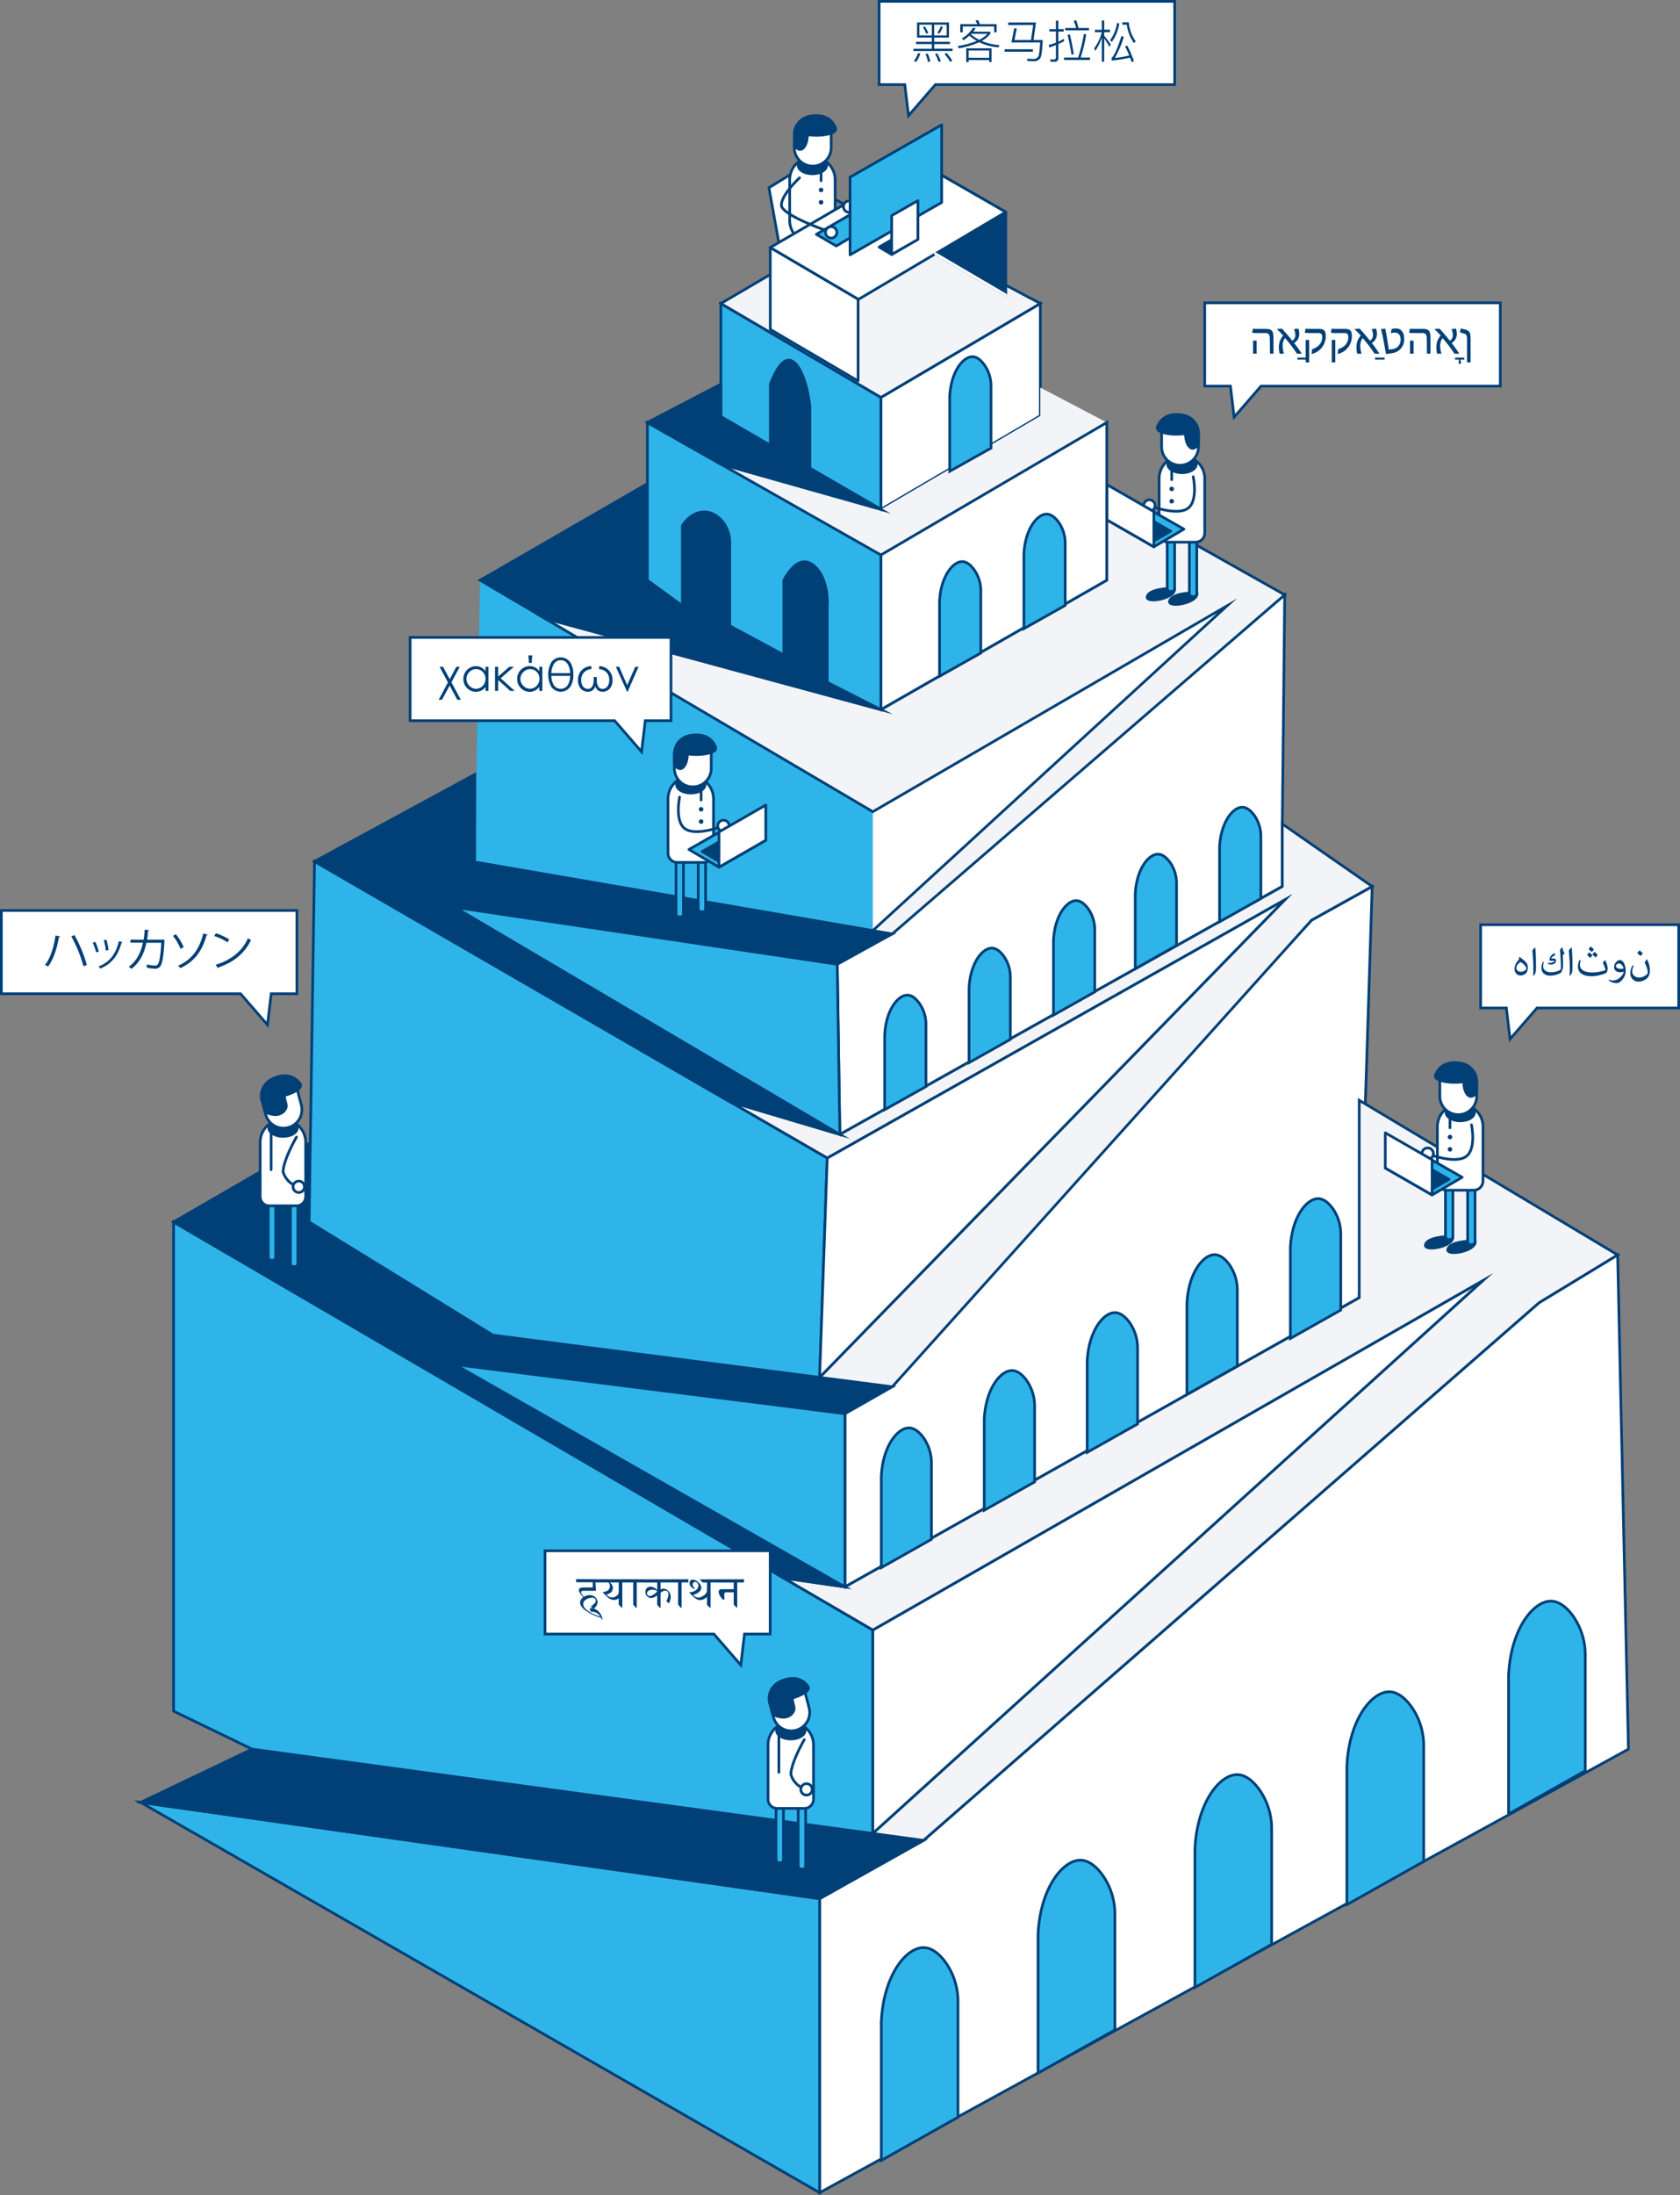 <?xml version="1.0" encoding="UTF-8"?> <svg xmlns="http://www.w3.org/2000/svg" viewBox="0 0 626.33 817.99"><rect x="0" y="0" width="626.33" height="817.99" fill="#808080" stroke="none"/> <defs> <style>.cls-1,.cls-3,.cls-9{fill:#fff;}.cls-1,.cls-10,.cls-12,.cls-5,.cls-6,.cls-7,.cls-8,.cls-9{stroke:#004077;}.cls-1,.cls-5,.cls-6,.cls-7{stroke-miterlimit:10;}.cls-10,.cls-2,.cls-5{fill:#2fb4e9;}.cls-4,.cls-7{fill:#f3f4f7;}.cls-13,.cls-6,.cls-8{fill:#004077;}.cls-10,.cls-11,.cls-12,.cls-8,.cls-9{stroke-linecap:round;stroke-linejoin:round;}.cls-11,.cls-12{fill:none;}.cls-11{stroke:#fff;}</style> </defs> <g id="Слой_2" data-name="Слой 2"> <g id="Layer_1" data-name="Layer 1"> <polygon class="cls-1" points="387.85 154.98 387.85 144.43 387.85 113.1 328.43 148.1 328.43 189.83 387.85 154.98"></polygon> <polygon class="cls-2" points="325.4 346.79 325.4 302.49 179 216.24 176.96 321.23 325.4 346.79"></polygon> <polygon class="cls-3" points="457.48 225.75 325.4 346.79 325.4 302.49 457.48 225.75"></polygon> <polygon class="cls-4" points="268.75 172.97 328.43 206.81 412.65 157.44 387.85 144.43 387.85 154.98 328.43 189.83 268.75 172.97"></polygon> <polygon class="cls-1" points="412.65 216.24 412.65 157.44 328.43 206.81 328.43 264.46 412.65 216.24"></polygon> <polygon class="cls-1" points="312.14 359.35 313.11 422.76 478.06 330.35 478.06 307.05 478.96 221.67 312.14 359.35"></polygon> <polygon class="cls-1" points="315.01 526.83 315.01 591.38 506.74 483.62 511.57 330.35 488.99 342.89 315.01 526.83"></polygon> <polygon class="cls-1" points="305.56 707.56 305.56 817.13 607.11 651.83 603.08 467.65 573.8 485.45 344.29 685.84 305.56 707.56"></polygon> <polygon class="cls-5" points="52.43 671.67 305.56 817.13 305.56 707.56 52.43 671.67"></polygon> <polygon class="cls-6" points="344.29 685.84 305.56 707.56 52.43 671.67 93.99 651.83 344.29 685.84"></polygon> <polygon class="cls-5" points="325.4 607.44 325.4 683.27 93.99 651.83 64.71 637.67 64.71 455.38 325.4 607.44"></polygon> <polygon class="cls-1" points="553.02 477.1 325.4 683.27 325.4 607.44 553.02 477.1"></polygon> <polygon class="cls-7" points="344.29 685.84 573.8 485.45 603.08 467.65 506.74 410.04 506.74 483.62 315.01 591.38 292.21 588.09 325.4 607.44 553.02 477.1 325.4 683.27 344.29 685.84"></polygon> <polygon class="cls-6" points="116.08 425.66 64.71 455.38 292.21 588.09 315.01 591.38 169.59 508.52 315.01 526.83 332.64 516.8 183.81 497.57 115.25 455.38 116.08 425.66"></polygon> <polygon class="cls-5" points="315.01 526.83 169.59 508.52 315.01 591.38 315.01 526.83"></polygon> <polygon class="cls-7" points="511.57 330.35 488.99 342.89 332.64 516.8 305.56 513.3 478.96 335.36 308.41 431.58 272.06 410.56 313.11 422.76 478.06 330.35 478.06 307.05 511.57 330.35"></polygon> <polygon class="cls-5" points="117.26 321.01 115.25 455.38 183.81 497.57 305.56 513.3 308.41 431.58 117.26 321.01"></polygon> <polygon class="cls-6" points="332.64 348.03 312.14 359.35 169.59 338.13 313.11 422.76 272.06 410.56 117.26 321.01 177.01 288.6 176.96 321.23 332.64 348.03"></polygon> <polygon class="cls-5" points="312.14 359.35 313.11 422.76 169.59 338.13 312.14 359.35"></polygon> <polygon class="cls-1" points="305.56 513.3 308.41 431.58 478.96 335.36 305.56 513.3"></polygon> <polygon class="cls-7" points="203.19 230.49 328.43 264.46 412.65 216.24 412.65 184.32 478.96 221.67 332.64 348.03 325.4 346.79 457.48 225.75 325.4 302.49 203.19 230.49"></polygon> <path class="cls-6" d="M179,216.24l62.35-36v36l13.05,9.51V195.86c2-3.14,5.2-5.23,8.46-5.09,4.87.21,9.56,5.41,9.2,12.23v30.22l20.16,10.86V216.24c.22-.46,3.57-7,7.77-6.9s8.94,6.58,8.42,16.41v28.52l20,10.19-125.24-34Z"></path> <path class="cls-5" d="M241.35,157.44v58.8l13.05,9.51V195.86c2-3.14,5.2-5.23,8.46-5.09,4.87.21,9.56,5.41,9.2,12.23v30.22l20.16,10.86V216.24c.22-.46,3.57-7,7.77-6.9s8.94,6.58,8.42,16.41v28.52l20,10.19V206.81Z"></path> <polygon class="cls-5" points="328.43 189.83 328.43 148.1 268.75 113.1 268.75 155.28 328.43 189.83"></polygon> <path class="cls-6" d="M241.35,157.44l27.4-14.28v12.12L287.19,166v-22.8c.55-1.48,3.42-9.09,6.92-9,3.28.06,6.64,6.91,7.84,17.32v23l26.48,15.33L268.75,173Z"></path> <polygon class="cls-7" points="328.43 148.1 387.85 113.1 325.4 79.9 268.75 113.1 328.43 148.1"></polygon> <path class="cls-5" d="M328.56,805.1V753.68c.69-17.38,9.27-28.14,15.95-27.89,2.87.11,5.64,2.25,8,5.48a25.18,25.18,0,0,1,4.64,14.89V789Z"></path> <path class="cls-5" d="M387,772.53V721.11c.69-17.38,9.26-28.14,16-27.89,2.86.1,5.63,2.25,8,5.48a25.19,25.19,0,0,1,4.65,14.89v42.87Z"></path> <path class="cls-5" d="M328.56,584.19V550.43C329,539,334.65,532,339,532.12c1.88.07,3.7,1.48,5.26,3.61a16.51,16.51,0,0,1,3,9.77v28.14Z"></path> <path class="cls-5" d="M481.08,498.78V465c.46-11.4,6.08-18.47,10.47-18.31,1.88.07,3.7,1.48,5.26,3.61a16.51,16.51,0,0,1,3.05,9.77v28.14Z"></path> <path class="cls-5" d="M442.51,519.64V485.89c.46-11.41,6.09-18.48,10.47-18.31,1.88.07,3.7,1.47,5.26,3.6a16.53,16.53,0,0,1,3.05,9.77v28.14Z"></path> <path class="cls-5" d="M405.32,541.23V507.47c.46-11.41,6.09-18.47,10.47-18.31,1.88.07,3.7,1.48,5.26,3.6a16.53,16.53,0,0,1,3.05,9.77v28.14Z"></path> <path class="cls-5" d="M366.94,562.81V529.05c.46-11.41,6.09-18.47,10.47-18.31,1.88.07,3.7,1.48,5.26,3.6a16.54,16.54,0,0,1,3.05,9.78v28.14Z"></path> <path class="cls-5" d="M562.42,676V624.57c.69-17.37,9.26-28.14,16-27.89,2.86.11,5.63,2.25,8,5.49A25.14,25.14,0,0,1,591,617.05v42.87Z"></path> <path class="cls-5" d="M502.14,709.78V658.35c.7-17.37,9.27-28.14,16-27.89,2.87.11,5.64,2.25,8,5.49a25.15,25.15,0,0,1,4.64,14.88V693.7Z"></path> <path class="cls-5" d="M445.49,740.65V689.23c.69-17.38,9.27-28.14,15.95-27.89,2.87.11,5.64,2.25,8,5.49a25.14,25.14,0,0,1,4.65,14.88v42.87Z"></path> <path class="cls-5" d="M329.82,413.52V385.85c.37-9.35,5-15.15,8.58-15,1.54.06,3,1.21,4.31,3a13.54,13.54,0,0,1,2.5,8v23.07Z"></path> <path class="cls-5" d="M454.67,343.5V315.83c.38-9.35,5-15.15,8.59-15,1.54.06,3,1.21,4.31,2.95a13.54,13.54,0,0,1,2.5,8v23.07Z"></path> <path class="cls-5" d="M423.24,361V333.32c.37-9.35,5-15.14,8.58-15,1.54.06,3,1.21,4.31,2.95a13.57,13.57,0,0,1,2.5,8v23.07Z"></path> <path class="cls-5" d="M392.75,378.3V350.63c.37-9.35,5-15.15,8.58-15,1.54.06,3,1.21,4.31,2.95a13.54,13.54,0,0,1,2.5,8v23.07Z"></path> <path class="cls-5" d="M361.28,396V368.32c.38-9.35,5-15.14,8.59-15,1.54.06,3,1.21,4.3,2.95a13.54,13.54,0,0,1,2.5,8v23.07Z"></path> <path class="cls-5" d="M381.73,234.27V206.59c.37-9.35,5-15.14,8.59-15,1.54.06,3,1.21,4.3,2.95a13.54,13.54,0,0,1,2.5,8v23.07Z"></path> <path class="cls-5" d="M350.27,252V224.29c.37-9.36,5-15.15,8.58-15,1.54.06,3,1.21,4.31,3a13.54,13.54,0,0,1,2.5,8v23.07Z"></path> <path class="cls-5" d="M354.07,175.62V147.94c.37-9.35,5-15.14,8.58-15,1.55.06,3,1.21,4.31,3a13.52,13.52,0,0,1,2.5,8V167Z"></path> <path class="cls-8" d="M316.57,77s-8.24-4-11.17-6.25"></path> <polygon class="cls-9" points="297.83 63.11 286.67 69.97 290.78 92.72 301.77 86.6 297.83 63.11"></polygon> <path class="cls-9" d="M302.88,90.62h0a8.47,8.47,0,0,1-8.47-8.47V67a8.47,8.47,0,0,1,8.47-8.47h0A8.47,8.47,0,0,1,311.35,67V82.15A8.47,8.47,0,0,1,302.88,90.62Z"></path> <ellipse class="cls-8" cx="302.88" cy="61.62" rx="5.3" ry="3.14"></ellipse> <polygon class="cls-9" points="287.17 92.23 287.17 122.76 319.91 141.97 319.91 111.45 287.17 92.23"></polygon> <polygon class="cls-8" points="342.22 60.21 342.22 90.74 374.97 109.94 374.97 79.03 342.22 60.21"></polygon> <polygon class="cls-9" points="287.16 92.24 320.06 111.56 374.97 79.03 342.22 60.21 287.16 92.24"></polygon> <polygon class="cls-10" points="304.36 87.32 311.78 91.67 324.15 84.34 316.77 80.1 304.36 87.32"></polygon> <circle class="cls-9" cx="316.57" cy="76.99" r="2.13"></circle> <polygon class="cls-10" points="316.92 66.02 316.92 94.97 351.07 75.45 351.07 46.52 316.92 66.02"></polygon> <polygon class="cls-8" points="327.75 92.08 332.43 94.84 340.25 90.2 335.59 87.52 327.75 92.08"></polygon> <polygon class="cls-9" points="332.42 80.35 332.42 94.84 342.22 89.23 342.22 74.75 332.42 80.35"></polygon> <line class="cls-11" x1="348.74" y1="94.56" x2="374.97" y2="109.94"></line> <path class="cls-12" d="M298.08,66.26s-6.78,6.28-6.78,10.17S309.87,86.6,309.87,86.6"></path> <circle class="cls-9" cx="309.87" cy="86.6" r="2.13"></circle> <circle class="cls-13" cx="306.11" cy="70.8" r="0.84"></circle> <circle class="cls-13" cx="306.11" cy="75.39" r="0.84"></circle> <line class="cls-12" x1="306.11" y1="67.36" x2="306.11" y2="64.04"></line> <path class="cls-9" d="M296.14,50.17v5.12a6.87,6.87,0,0,0,13.73,0V49.61a6.81,6.81,0,0,0-6.82-6.31,6.43,6.43,0,0,0-1.24.11,6.87,6.87,0,0,0-5.62,6.76Z"></path> <path class="cls-8" d="M296.14,50.17v4s1,1.53,2.18,1.53S301,53.76,301,50.19c1.24.22,5.68.61,8.89-.58a8.21,8.21,0,0,0,1-.47,1.29,1.29,0,0,0,.55-1.61c-2.57-6.13-9.68-4.12-9.68-4.12a6.89,6.89,0,0,0-5.63,6.76Z"></path> <path class="cls-8" d="M538.89,460.87s-6.83.29-7.47,3,10.66.71,10.24-3S538.89,460.87,538.89,460.87Z"></path> <path class="cls-8" d="M547.23,462.56s-6.82.29-7.47,3,10.66.71,10.24-3S547.23,462.56,547.23,462.56Z"></path> <rect class="cls-10" x="547.15" y="433.27" width="2.77" height="30.57" rx="1.07"></rect> <rect class="cls-10" x="538.89" y="431.37" width="2.77" height="30.57" rx="1.07"></rect> <path class="cls-12" d="M531.42,436.21s9.86-1.16,9.86-12.54"></path> <path class="cls-9" d="M544.41,411.42h0a8.47,8.47,0,0,1,8.47,8.47v20.24a3.41,3.41,0,0,1-3.41,3.41H539.3a3.42,3.42,0,0,1-3.42-3.41V419.88a8.48,8.48,0,0,1,8.48-8.47Z"></path> <ellipse class="cls-8" cx="544.41" cy="414.55" rx="5.3" ry="3.14"></ellipse> <circle class="cls-9" cx="531.42" cy="436.21" r="2.13"></circle> <path class="cls-12" d="M548.6,419.19s1.9,8.95-2,11.77c-4.21,3.05-14.33-1-14.33-1"></path> <circle class="cls-9" cx="532.25" cy="429.92" r="2.13"></circle> <circle class="cls-13" cx="540.57" cy="423.73" r="0.84"></circle> <circle class="cls-13" cx="540.57" cy="428.31" r="0.84"></circle> <line class="cls-12" x1="540.57" y1="420.28" x2="540.57" y2="416.97"></line> <path class="cls-9" d="M550.53,403.07v5.18a6.87,6.87,0,1,1-13.73,0v-5.74a6.81,6.81,0,0,1,6.82-6.31,6.43,6.43,0,0,1,1.24.11,6.9,6.9,0,0,1,5.63,6.76Z"></path> <path class="cls-8" d="M550.53,403.07v4s-1,1.53-2.18,1.53-2.64-1.92-2.64-5.49c-1.24.22-5.68.61-8.89-.58a7,7,0,0,1-1.05-.47,1.27,1.27,0,0,1-.54-1.61c2.56-6.13,9.67-4.12,9.67-4.12a6.9,6.9,0,0,1,5.63,6.76Z"></path> <polygon class="cls-10" points="545.12 438.72 533.9 445.31 516.46 435.28 527.65 428.75 545.12 438.72"></polygon> <polygon class="cls-9" points="533.92 432.19 533.92 445.31 516.46 435.28 516.46 422.16 533.92 432.19"></polygon> <line class="cls-12" x1="533.92" y1="435.91" x2="540.18" y2="439.48"></line> <line class="cls-12" x1="540.18" y1="439.48" x2="533.96" y2="443.14"></line> <polygon class="cls-13" points="533.92 435.91 533.96 443.14 540.17 439.48 533.92 435.91"></polygon> <path class="cls-8" d="M435.15,219.34s-6.83.3-7.47,3,10.66.72,10.24-3S435.15,219.34,435.15,219.34Z"></path> <path class="cls-8" d="M443.49,221s-6.82.3-7.46,3,10.66.72,10.24-3S443.49,221,443.49,221Z"></path> <rect class="cls-10" x="443.41" y="191.75" width="2.77" height="30.57" rx="1.07"></rect> <rect class="cls-10" x="435.15" y="189.84" width="2.77" height="30.57" rx="1.07"></rect> <path class="cls-12" d="M427.68,194.68s9.86-1.16,9.86-12.53"></path> <path class="cls-9" d="M440.67,169.89h0a8.47,8.47,0,0,1,8.47,8.47v20.27a3.41,3.41,0,0,1-3.41,3.42H435.56a3.42,3.42,0,0,1-3.42-3.42V178.32a8.48,8.48,0,0,1,8.48-8.47Z"></path> <ellipse class="cls-8" cx="440.67" cy="173.02" rx="5.3" ry="3.14"></ellipse> <circle class="cls-9" cx="427.68" cy="194.68" r="2.13"></circle> <path class="cls-12" d="M444.86,177.66s1.91,9-2,11.78c-4.21,3-14.34-1.05-14.34-1.05"></path> <circle class="cls-9" cx="428.51" cy="188.39" r="2.13"></circle> <circle class="cls-13" cx="436.83" cy="182.2" r="0.84"></circle> <circle class="cls-13" cx="436.83" cy="186.79" r="0.84"></circle> <line class="cls-12" x1="436.83" y1="178.76" x2="436.83" y2="175.45"></line> <path class="cls-9" d="M446.8,161.54v5.23a6.87,6.87,0,0,1-13.73,0V161a6.82,6.82,0,0,1,6.82-6.32,6.43,6.43,0,0,1,1.24.12,6.86,6.86,0,0,1,5.62,6.76Z"></path> <path class="cls-8" d="M446.8,161.54v4s-1,1.53-2.18,1.53-2.64-1.92-2.64-5.49c-1.24.21-5.68.61-8.89-.58a9.88,9.88,0,0,1-1-.47,1.29,1.29,0,0,1-.55-1.61c2.57-6.13,9.68-4.13,9.68-4.13a6.89,6.89,0,0,1,5.63,6.76Z"></path> <polygon class="cls-10" points="441.38 197.19 430.16 203.78 412.72 193.75 423.92 187.22 441.38 197.19"></polygon> <polygon class="cls-9" points="430.18 190.66 430.18 203.78 412.72 193.75 412.72 180.63 430.18 190.66"></polygon> <line class="cls-12" x1="430.18" y1="194.38" x2="436.44" y2="197.95"></line> <line class="cls-12" x1="436.44" y1="197.95" x2="430.22" y2="201.61"></line> <polygon class="cls-13" points="430.18 194.38 430.22 201.61 436.44 197.95 430.18 194.38"></polygon> <path class="cls-8" d="M111,471.44s6.39-2.34,6.22-5.12-11,2.92-8.86,5.93C109.28,473.49,111,471.44,111,471.44Z"></path> <path class="cls-8" d="M102.76,469.13s6.38-2.34,6.22-5.12-11,2.92-8.86,5.92C101,471.2,102.76,469.13,102.76,469.13Z"></path> <rect class="cls-10" x="100.01" y="439.07" width="2.77" height="30.57" rx="1.07"></rect> <rect class="cls-10" x="108.27" y="441.44" width="2.77" height="30.57" rx="1.07"></rect> <path class="cls-9" d="M110.6,449.36H100.44A3.41,3.41,0,0,1,97,445.94V425.67a8.47,8.47,0,0,1,8.47-8.47h0a8.48,8.48,0,0,1,8.48,8.47h0V446A3.42,3.42,0,0,1,110.6,449.36Z"></path> <ellipse class="cls-8" cx="105.53" cy="420.35" rx="5.3" ry="3.14"></ellipse> <path class="cls-12" d="M110.53,423.75s-4.8,8.25-5,12.88a8,8,0,0,0,5.85,5.64"></path> <circle class="cls-9" cx="111.38" cy="442.27" r="2.13"></circle> <path class="cls-9" d="M97.7,410.17l1.31,5a6.87,6.87,0,1,0,13.29-3.48h0l-1.3-5c0-.19-.11-.36-.17-.53a6.83,6.83,0,0,0-8.21-4.39,7.37,7.37,0,0,0-1.17.42,6.9,6.9,0,0,0-3.74,8Z"></path> <path class="cls-8" d="M97.7,410.17l1,3.86s1.34,1.23,2.49.93,2.07-2.56,1.17-6c1.25-.11,5.65-.86,8.46-2.8.29-.23.58-.47.85-.73a1.29,1.29,0,0,0,.12-1.71c-4-5.27-10.4-1.54-10.4-1.54a6.89,6.89,0,0,0-3.74,8Z"></path> <line class="cls-12" x1="101.08" y1="421.41" x2="101.08" y2="435.9"></line> <path class="cls-8" d="M107,406.93c-2,1-.21,3.75-.26,5.27s-2.31,4.55-7,2.52c-1.8-6.9-.49-8.4-.49-8.4Z"></path> <path class="cls-8" d="M300.33,696s6.39-2.33,6.22-5.12-11,2.92-8.86,5.92C298.58,698,300.33,696,300.33,696Z"></path> <path class="cls-8" d="M292.06,693.68s6.39-2.33,6.22-5.12-11,2.93-8.86,6C290.3,695.75,292.06,693.68,292.06,693.68Z"></path> <rect class="cls-10" x="289.31" y="663.62" width="2.77" height="30.57" rx="1.07"></rect> <rect class="cls-10" x="297.58" y="665.99" width="2.77" height="30.57" rx="1.07"></rect> <path class="cls-9" d="M299.91,673.91H289.74a3.42,3.42,0,0,1-3.41-3.42V650.25a8.48,8.48,0,0,1,8.47-8.48h0a8.5,8.5,0,0,1,8.48,8.48h0v20.27a3.42,3.42,0,0,1-3.42,3.41Z"></path> <ellipse class="cls-8" cx="294.83" cy="644.91" rx="5.3" ry="3.14"></ellipse> <path class="cls-12" d="M299.84,648.31s-4.79,8.25-5,12.87a8,8,0,0,0,5.85,5.65"></path> <circle class="cls-9" cx="300.68" cy="666.83" r="2.13"></circle> <path class="cls-9" d="M287,634.72l1.3,5a6.87,6.87,0,1,0,13.29-3.47h0l-1.31-5c-.05-.18-.1-.35-.16-.53a6.83,6.83,0,0,0-8.22-4.38,6.29,6.29,0,0,0-1.17.42A6.88,6.88,0,0,0,287,634.72Z"></path> <path class="cls-8" d="M287,634.72l1,3.86s1.34,1.23,2.49.93,2.08-2.56,1.17-6c1.26-.11,5.65-.86,8.46-2.81A8.41,8.41,0,0,0,301,630a1.26,1.26,0,0,0,.11-1.7c-4-5.29-10.4-1.55-10.4-1.55a6.9,6.9,0,0,0-3.74,8Z"></path> <line class="cls-12" x1="290.38" y1="645.96" x2="290.38" y2="660.46"></line> <path class="cls-8" d="M296.33,631.49c-1.95,1-.21,3.74-.26,5.27s-2.31,4.55-7,2.51c-1.8-6.9-.49-8.4-.49-8.4Z"></path> <path class="cls-8" d="M263.08,338.73s6.82.29,7.46,3-10.66.72-10.24-3S263.08,338.73,263.08,338.73Z"></path> <path class="cls-8" d="M254.73,340.41s6.83.29,7.47,3-10.66.72-10.24-3S254.73,340.41,254.73,340.41Z"></path> <rect class="cls-10" x="252.03" y="311.12" width="2.77" height="30.57" rx="1.07"></rect> <rect class="cls-10" x="260.29" y="309.22" width="2.77" height="30.57" rx="1.07"></rect> <path class="cls-12" d="M270.54,314.07s-9.86-1.17-9.86-12.54"></path> <path class="cls-9" d="M262.63,321.38H252.47a3.42,3.42,0,0,1-3.42-3.42V297.71a8.48,8.48,0,0,1,8.48-8.47h0a8.46,8.46,0,0,1,8.47,8.45V318A3.42,3.42,0,0,1,262.63,321.38Z"></path> <ellipse class="cls-8" cx="257.55" cy="292.4" rx="5.3" ry="3.14"></ellipse> <circle class="cls-9" cx="270.54" cy="314.07" r="2.13"></circle> <path class="cls-12" d="M253.36,297.05s-1.91,9,2,11.77c4.22,3,14.34-1.05,14.34-1.05"></path> <circle class="cls-9" cx="269.71" cy="307.77" r="2.13"></circle> <circle class="cls-13" cx="261.39" cy="301.59" r="0.84"></circle> <circle class="cls-13" cx="261.39" cy="306.17" r="0.84"></circle> <line class="cls-12" x1="261.39" y1="298.14" x2="261.39" y2="294.83"></line> <path class="cls-9" d="M251.43,280.92v5.18a6.87,6.87,0,1,0,13.73,0v-5.69a6.83,6.83,0,0,0-6.83-6.31,5.78,5.78,0,0,0-1.24.11,6.89,6.89,0,0,0-5.62,6.76Z"></path> <path class="cls-8" d="M251.43,280.92v4s1,1.53,2.17,1.53,2.65-1.92,2.65-5.49c1.24.21,5.67.6,8.88-.58a8.21,8.21,0,0,0,1.05-.47,1.28,1.28,0,0,0,.55-1.61c-2.56-6.13-9.68-4.13-9.68-4.13a6.89,6.89,0,0,0-5.62,6.76Z"></path> <polygon class="cls-10" points="256.84 316.57 268.05 323.16 285.5 313.13 274.3 306.61 256.84 316.57"></polygon> <polygon class="cls-9" points="268.04 310.04 268.04 323.16 285.5 313.13 285.5 300.01 268.04 310.04"></polygon> <line class="cls-12" x1="268.03" y1="313.76" x2="261.78" y2="317.34"></line> <line class="cls-12" x1="261.78" y1="317.34" x2="267.99" y2="320.99"></line> <polygon class="cls-13" points="268.04 313.76 267.99 320.99 261.78 317.33 268.04 313.76"></polygon> <polygon class="cls-1" points="327.75 0.5 327.75 31.53 337.32 31.53 338.71 43.09 348.74 31.53 437.93 31.53 437.93 0.5 327.75 0.5"></polygon> <path class="cls-13" d="M353.8,8.37V14h-5.51v1.59h5.87v.82h-5.87v1.73h6.83V19H340.54v-.83h6.84V16.41h-5.87v-.82h5.87V14h-5.5V8.37ZM343.12,20a12.19,12.19,0,0,1-1.56,3.08l-.85-.32a12,12,0,0,0,1.58-3ZM347.39,9.2h-4.63v4h4.63Zm-1.3,3.16-.77.18a14,14,0,0,0-1.27-2.42l.75-.24A12.52,12.52,0,0,1,346.09,12.36Zm.78,10.52-.9.21a16.37,16.37,0,0,0-.9-2.95l.83-.19A28,28,0,0,1,346.87,22.88ZM352.92,9.2h-4.65v4h4.65Zm-2.15,13.63-.89.21a13.86,13.86,0,0,0-1.28-2.95l.83-.19A22.48,22.48,0,0,1,350.77,22.83ZM351.49,10a9.55,9.55,0,0,1-1.28,2.51l-.75-.27a10.86,10.86,0,0,0,1.26-2.44ZM355,22.56l-.73.53a21.73,21.73,0,0,0-2.11-2.95l.71-.44A21.93,21.93,0,0,1,355,22.56Z"></path> <path class="cls-13" d="M363.71,10.54a14.8,14.8,0,0,1-.88,1.26h6.39v.76A10.3,10.3,0,0,1,366,15.27a20.85,20.85,0,0,0,6.54,1.54l-.22.85a20,20,0,0,1-7.25-1.91A31.28,31.28,0,0,1,357.42,18l-.36-.85a30.36,30.36,0,0,0,7.07-1.91,17.52,17.52,0,0,1-2.73-1.94A16.36,16.36,0,0,1,359.18,15l-.58-.69a12.61,12.61,0,0,0,4.21-4Zm7.86,1.51h-.93V9.85h-11.7v2.2H358V9h6.34a8.4,8.4,0,0,0-.69-1.34l1-.17A12,12,0,0,1,365.3,9h6.27Zm-1.9,11.09h-.89v-.76h-7.65v.76h-.9V18h9.44Zm-.89-1.61V18.82h-7.65v2.71Zm-.65-8.92h-6a1.29,1.29,0,0,0-.15.17,15.22,15.22,0,0,0,3.09,2.05A10.53,10.53,0,0,0,368.13,12.61Z"></path> <path class="cls-13" d="M385.07,18.36v.91H374.55v-.91Zm-9.2-9V8.39h10.36l-.9,6.53h3.42q-.25,5.61-.9,6.73a2.82,2.82,0,0,1-2.67,1.15l-2.07-.05-.26-.88c.85.05,1.61.08,2.33.08a2,2,0,0,0,1.86-.8c.34-.52.58-2.3.73-5.32h-10.7l1.05-5.3.94.1-.85,4.29h6.15l.83-5.61Z"></path> <path class="cls-13" d="M396.68,15.37c-.7.38-1.41.73-2.12,1.06v5.13A1.22,1.22,0,0,1,393.2,23h-1.51l-.2-.88c.47,0,.95.07,1.39.07s.78-.27.78-.82V16.81c-.81.33-1.64.62-2.49.89l-.22-.94a22.48,22.48,0,0,0,2.71-.86V11.75H391.2v-.9h2.46V7.69h.9v3.16h2v.9h-2v3.78c.73-.34,1.44-.7,2.12-1.07Zm5.25,6.07a56.47,56.47,0,0,0,2.16-8.81l.88.22a58.2,58.2,0,0,1-2.09,8.59h3.51v.9h-9.71v-.9Zm-.73-11a22.06,22.06,0,0,0-.9-2.71l.94-.17c.3.83.57,1.8.84,2.88H406v.87h-8.88v-.87Zm-.88,9.7-.85.24c-.39-2.54-.88-5-1.45-7.34l.83-.27Q399.66,16,400.32,20.17Z"></path> <path class="cls-13" d="M411.67,23h-.9V14a19,19,0,0,1-2.46,5l-.39-1A16.61,16.61,0,0,0,410.75,12h-2.56v-.9h2.58V7.64h.9v3.41h2.14V12h-2.14v1.32a39.06,39.06,0,0,1,2.46,3.31l-.53.78c-.74-1.29-1.39-2.31-1.93-3.07ZM417.3,8.76a15.78,15.78,0,0,1-2.77,6.83l-.69-.59a14.25,14.25,0,0,0,2.59-6.46Zm5.46,14-.85.39c-.2-.59-.41-1.15-.6-1.68a52.2,52.2,0,0,1-6.76,1.1l-.19-.88c1.06-1,2.29-3.71,3.72-8.26l.9.31a38.33,38.33,0,0,1-3.34,7.85,37,37,0,0,0,5.35-.9c-.51-1.25-1-2.39-1.57-3.41l.84-.27A43.35,43.35,0,0,1,422.76,22.8ZM420.82,8.32a14.41,14.41,0,0,0,2.6,7.09l-.7.63a15.57,15.57,0,0,1-2.64-6.84h-1.65V8.32Z"></path> <polygon class="cls-1" points="110.69 339.31 110.69 370.34 101.11 370.34 99.72 381.9 89.69 370.34 0.5 370.34 0.5 339.31 110.69 339.31"></polygon> <path class="cls-13" d="M22.4,349c0,.16-.19.24-.44.28-.7,4-2,8.3-4.05,10.9a7.64,7.64,0,0,0-1.14-.58c2-2.48,3.32-6.63,3.92-11Zm5.34-.54a49.88,49.88,0,0,1,4.63,11.14l-1.24.49a51.53,51.53,0,0,0-4.54-11.14Z"></path> <path class="cls-13" d="M35.54,351a19,19,0,0,1,1.28,3.65l-1,.25a19.6,19.6,0,0,0-1.24-3.61Zm10.13.12c0,.16-.21.19-.36.17-1.32,4.95-3.82,8-7.92,9.65a4.64,4.64,0,0,0-.66-.78c4.05-1.59,6.37-4.38,7.61-9.43Zm-6-.93a23,23,0,0,1,.8,3.85l-1,.19a19.74,19.74,0,0,0-.8-3.82Z"></path> <path class="cls-13" d="M61.45,350.42a.48.48,0,0,1-.15.22c-.22,4.88-.69,7.95-1.36,9.16A2.31,2.31,0,0,1,57.72,361a18.79,18.79,0,0,1-3-.39,6.19,6.19,0,0,0,0-1.21,17.72,17.72,0,0,0,3,.43,1.26,1.26,0,0,0,1.3-.8c.51-1,.93-3.88,1.1-7.7H54.59c-.85,4.06-2.53,7.41-5.6,9.72a6,6,0,0,0-1-.75c2.93-2.2,4.47-5.1,5.29-9H48.64v-1.13h4.91a30.69,30.69,0,0,0,.39-3.7l1.68.14c0,.18-.17.29-.42.3-.1,1.24-.19,2.17-.37,3.26h5.49l.27-.1Z"></path> <path class="cls-13" d="M65.56,348.15A19.12,19.12,0,0,1,68.48,353l-1.17.6a19.29,19.29,0,0,0-2.82-4.85Zm11.87.2c-.05.16-.17.22-.44.22-1.71,6.33-5,10-9.73,12.21a5.64,5.64,0,0,0-.87-.9c4.67-2.05,7.8-5.58,9.41-12.05Z"></path> <path class="cls-13" d="M80.47,347.79a21.24,21.24,0,0,1,5,2.31l-.64,1.07a21.27,21.27,0,0,0-4.95-2.36Zm-.07,11.75c6-1.86,10-5.24,12.06-9.93a5.72,5.72,0,0,0,1.1.69c-2.12,4.65-6.26,8.26-12,10.17a.53.53,0,0,1-.24.39Z"></path> <polygon class="cls-1" points="287.14 577.91 287.14 608.94 277.57 608.94 276.18 620.5 266.15 608.94 203.19 608.94 203.19 577.91 287.14 577.91"></polygon> <path class="cls-13" d="M224.3,588.54v1.17H222l.21,3.12h-4.61a1.55,1.55,0,0,0-.73.14.42.42,0,0,0-.25.39,1.49,1.49,0,0,0,.28.74,5.31,5.31,0,0,0,.82.95,4,4,0,0,1,2.21-.62,2.81,2.81,0,0,1,2,.82,2.47,2.47,0,0,1,.85,1.77,2.56,2.56,0,0,1-.39,1.33,4.92,4.92,0,0,1-1.15,1.27l-1-.94a7.11,7.11,0,0,0,1.42-1.17,1.5,1.5,0,0,0,.48-1,1,1,0,0,0-.39-.8,1.57,1.57,0,0,0-1-.31,4.15,4.15,0,0,0-2.26.68,2,2,0,0,0-1.06,1.73c0,.8.59,1.63,1.76,2.49a11.87,11.87,0,0,0,2.08,1.2,21.37,21.37,0,0,0,2.73,1l-.11.35-.6-.2a17.89,17.89,0,0,1-5-2.49,6.51,6.51,0,0,1-1.52-1.48,2.62,2.62,0,0,1-.5-1.47,2.58,2.58,0,0,1,1.16-2c-1.07-1.11-1.6-2-1.6-2.56a.86.86,0,0,1,.41-.83,2.9,2.9,0,0,1,1.39-.24H221v-1.95H214.8v-1.17Z"></path> <path class="cls-13" d="M224.63,603.45h-.39a3.72,3.72,0,0,0-1.36-2.07,3.76,3.76,0,0,0-2.29-.75h-.34l-.43-1.3a4.16,4.16,0,0,1,3.14,1A5.39,5.39,0,0,1,224.63,603.45Z"></path> <path class="cls-13" d="M234.48,588.54v1.17H232v9.43h-.17L230.66,598v-2.39a2.85,2.85,0,0,1-1.88.61,3,3,0,0,1-1.68-.57,14,14,0,0,1-2.31-2.21v-.17a3.42,3.42,0,0,0,1.94-.67,2,2,0,0,0,.64-1.56,1.78,1.78,0,0,0-.58-1.34h-2.73v-1.17Zm-3.82,1.17h-3.37a2.37,2.37,0,0,1,1.18,2,2.26,2.26,0,0,1-.6,1.61,3.67,3.67,0,0,1-1.83.91,5.38,5.38,0,0,0,1.1.81,2.25,2.25,0,0,0,1,.26,2.66,2.66,0,0,0,1.52-.46,2.21,2.21,0,0,0,.85-.82,4.13,4.13,0,0,0,.17-1.45Z"></path> <path class="cls-13" d="M239.89,588.54v1.17h-2.5v9.43h-.31l-1-1.16v-8.27h-1.85v-1.17Z"></path> <path class="cls-13" d="M251.21,588.54v1.17h-4.94v2.6a2.13,2.13,0,0,1,1.06-.26,2.56,2.56,0,0,1,1.87.87,3.14,3.14,0,0,1,.84,2.27,4.71,4.71,0,0,1-.7,2.34l-.93-.91a4.9,4.9,0,0,0,.78-2.36,1.76,1.76,0,0,0-.29-1.12,1.05,1.05,0,0,0-.88-.37,2.71,2.71,0,0,0-1.75.82v5.55h-.33L245,598V594.5a3.4,3.4,0,0,1-2.15,1,2.15,2.15,0,0,1-1.63-.65,2.37,2.37,0,0,1-.6-1.66,1.79,1.79,0,0,1,.56-1.39,1.87,1.87,0,0,1,1.3-.51,3.22,3.22,0,0,1,2.52,1.32v-2.88h-5.32v-1.17ZM245,593.15V593a2.37,2.37,0,0,0-1.63-.57,2.72,2.72,0,0,0-1.6.4,1.14,1.14,0,0,0-.56.92,1,1,0,0,0,.29.73,1.13,1.13,0,0,0,.81.29C242.91,594.76,243.81,594.22,245,593.15Z"></path> <path class="cls-13" d="M256.62,588.54v1.17h-2.51v9.43h-.3l-1-1.16v-8.27H251v-1.17Z"></path> <path class="cls-13" d="M267.44,588.54v1.17h-2.52v9.38h-.34l-1-1v-3a4,4,0,0,1-2.66,1.21,3.33,3.33,0,0,1-1.89-.85,10.43,10.43,0,0,1-1.95-1.92v-.18a3.91,3.91,0,0,0,2.39-.8,2.11,2.11,0,0,0,.89-1.63,1.41,1.41,0,0,0-.37-1,1.08,1.08,0,0,0-.83-.4,1,1,0,0,0-.62.22.89.89,0,0,0-.31.78,1.58,1.58,0,0,0,.91,1.34l-.32.24c-1.15-.47-1.72-1.17-1.72-2.1a1.42,1.42,0,0,1,.31-1,1.2,1.2,0,0,1,.93-.33,3.28,3.28,0,0,1,2,1,2.89,2.89,0,0,1,1.13,2.08,2.05,2.05,0,0,1-.78,1.44,5.44,5.44,0,0,1-2.3,1.18,3,3,0,0,0,2,1,3.79,3.79,0,0,0,2-.84,2.39,2.39,0,0,0,1.21-2v-2.79H262l-1.17-1.17Z"></path> <path class="cls-13" d="M277.37,588.54v1.17h-2.52v9.4h-.18L273.55,598v-4.61h-2.69c-.39,0-.63.08-.71.22a2,2,0,0,0-.13.91,5.52,5.52,0,0,0,.06.77c0,.16,0,.33,0,.51s-.1.37-.31.37-.62-.37-1.12-1.12a3.68,3.68,0,0,1-.74-1.79,1,1,0,0,1,.31-.75,1,1,0,0,1,.71-.29h4.6v-2.49H267.2v-1.17Z"></path> <polygon class="cls-1" points="250.15 237.55 250.15 268.58 240.57 268.58 239.18 280.14 229.15 268.58 152.91 268.58 152.91 237.55 250.15 237.55"></polygon> <path class="cls-13" d="M171.42,248.47l-3.12,5.8,3.51,6.5h-1.32l-2.85-5.28-2.85,5.28h-1.24L167,254.3l-3.14-5.83h1.31l2.49,4.63,2.48-4.63Z"></path> <path class="cls-13" d="M182.09,248.47v9H181V256a4.43,4.43,0,0,1-3.5,1.81,4.49,4.49,0,0,1-3.38-1.42,4.67,4.67,0,0,1-1.36-3.37,4.6,4.6,0,0,1,1.37-3.36,4.46,4.46,0,0,1,3.29-1.4,4.25,4.25,0,0,1,3.58,1.88v-1.64ZM181,253a3.6,3.6,0,0,0-1-2.6,3.35,3.35,0,0,0-2.5-1.06,3.39,3.39,0,0,0-2.54,1.12,3.61,3.61,0,0,0-1.06,2.56,3.58,3.58,0,0,0,1.08,2.56,3.39,3.39,0,0,0,5,0A3.66,3.66,0,0,0,181,253Z"></path> <path class="cls-13" d="M191.89,257.47h-1.65l-4.51-4.05v4.05h-1.17v-9h1.17v3.63l4.16-3.63h1.71l-4.95,4.29Z"></path> <path class="cls-13" d="M202.18,248.47v9h-1.13V256a4.4,4.4,0,0,1-3.5,1.81,4.49,4.49,0,0,1-3.38-1.42A4.67,4.67,0,0,1,192.8,253a4.61,4.61,0,0,1,1.38-3.36,4.45,4.45,0,0,1,3.29-1.4,4.25,4.25,0,0,1,3.58,1.88v-1.64ZM201.11,253a3.59,3.59,0,0,0-1-2.6,3.46,3.46,0,0,0-5,.06A3.62,3.62,0,0,0,194,253a3.59,3.59,0,0,0,1.09,2.56,3.38,3.38,0,0,0,5,0A3.62,3.62,0,0,0,201.11,253Zm-2.68-8.76-.22,2.8h-1l-.24-2.8Z"></path> <path class="cls-13" d="M213.75,251.4a7.77,7.77,0,0,1-1.25,4.68,4.34,4.34,0,0,1-6.88,0,9.46,9.46,0,0,1,0-9.4,4.32,4.32,0,0,1,6.88,0A7.81,7.81,0,0,1,213.75,251.4Zm-1.19-.54a6.55,6.55,0,0,0-1.06-3.58,2.93,2.93,0,0,0-2.45-1.24,2.89,2.89,0,0,0-2.44,1.23,6.62,6.62,0,0,0-1.05,3.59Zm0,1h-7a6.4,6.4,0,0,0,1,3.6,3.14,3.14,0,0,0,5,0A6.39,6.39,0,0,0,212.56,251.88Z"></path> <path class="cls-13" d="M221.89,255.83a2.75,2.75,0,0,1-1,1.43,2.59,2.59,0,0,1-1.59.52,3.53,3.53,0,0,1-2.81-1.19,4.81,4.81,0,0,1-1-3.25,5,5,0,0,1,1.32-3.51,5.13,5.13,0,0,1,3.6-1.6l.1,1.12a4.1,4.1,0,0,0-2.82,1.27,3.89,3.89,0,0,0-1,2.73,4,4,0,0,0,.68,2.49,2.27,2.27,0,0,0,1.89.87,1.71,1.71,0,0,0,1.51-.86,4.46,4.46,0,0,0,.55-2.41v-1.12h1.18v1.12a4.44,4.44,0,0,0,.55,2.4,1.73,1.73,0,0,0,1.51.87,2.27,2.27,0,0,0,1.89-.88,4,4,0,0,0,.69-2.5,3.84,3.84,0,0,0-1-2.72,4.09,4.09,0,0,0-2.81-1.26l.08-1.12a5.06,5.06,0,0,1,3.59,1.6,5,5,0,0,1,1.35,3.52,4.76,4.76,0,0,1-1,3.24,3.53,3.53,0,0,1-2.81,1.19,2.66,2.66,0,0,1-2.56-1.95Z"></path> <path class="cls-13" d="M229.59,248.47h1.24l3,6.85,3-6.85h1.24L234,257.78h-.21Z"></path> <polygon class="cls-1" points="449.14 112.85 449.14 143.88 458.72 143.88 460.11 155.44 470.14 143.88 559.33 143.88 559.33 112.85 449.14 112.85"></polygon> <path class="cls-13" d="M473.42,126.74c0-1.88-.17-2.63-1.77-2.63h-2.88a10.72,10.72,0,0,1-1.95-.1l.29-1.51a18.12,18.12,0,0,0,2.34.07h2.32c2.41,0,3,.69,3,3.47v5.75h-1.3Zm-6.26.2h1.32v4.85h-1.32Z"></path> <path class="cls-13" d="M476.8,129.54a6.15,6.15,0,0,1,1.59-4.48,32.73,32.73,0,0,0-2.29-2.36l0-.08,1.81-.14c.87.89,2.12,2.31,3.9,4.51a2.45,2.45,0,0,0,1.11-2.22,5.94,5.94,0,0,0-.51-2.13l1.66-.16a6,6,0,0,1,.32,2,3.81,3.81,0,0,1-1.93,3.34c.91,1.12,2.35,3.16,2.86,4h-1.79a54.36,54.36,0,0,0-4.46-5.83,4.75,4.75,0,0,0-.87,3.2,9.8,9.8,0,0,0,.48,2.63H477.1A8.55,8.55,0,0,1,476.8,129.54Z"></path> <path class="cls-13" d="M487.28,134h-3.56v-.74h3.56Z"></path> <path class="cls-13" d="M489.21,130.1c2-.6,3.73-2,3.73-4.51,0-1.09-.39-1.48-1.68-1.48h-2.32a12.1,12.1,0,0,1-2.51-.12l.29-1.49a18.55,18.55,0,0,0,2.49.07h2.37c2.17,0,2.68.74,2.68,2.64a6.76,6.76,0,0,1-5.31,6.72Zm-2.44-3.43h1.32v8.38h-1.32Z"></path> <path class="cls-13" d="M498.94,130.1c2-.6,3.73-2,3.73-4.51,0-1.09-.39-1.48-1.68-1.48h-2.32a12.15,12.15,0,0,1-2.51-.12l.29-1.49a18.62,18.62,0,0,0,2.49.07h2.38c2.17,0,2.67.74,2.67,2.64a6.76,6.76,0,0,1-5.3,6.72Zm-2.44-3.43h1.32v8.38H496.5Z"></path> <path class="cls-13" d="M505.73,129.54a6.19,6.19,0,0,1,1.59-4.48A30.73,30.73,0,0,0,505,122.7l.05-.08,1.82-.14c.86.89,2.12,2.31,3.9,4.51a2.47,2.47,0,0,0,1.1-2.22,5.94,5.94,0,0,0-.51-2.13l1.66-.16a6,6,0,0,1,.32,2,3.81,3.81,0,0,1-1.93,3.34c.92,1.12,2.36,3.16,2.87,4h-1.8a54.36,54.36,0,0,0-4.46-5.83,4.75,4.75,0,0,0-.87,3.2,9.8,9.8,0,0,0,.48,2.63H506A9,9,0,0,1,505.73,129.54Z"></path> <path class="cls-13" d="M516.21,134h-3.56v-.74h3.56Z"></path> <path class="cls-13" d="M514.85,122.64l1.6-.16c.42,2,.88,4.78,1.3,7.8a13.33,13.33,0,0,0,1.42-.18,3.4,3.4,0,0,0,3-3.6c0-1.63-.83-2.54-2.12-2.56a4,4,0,0,0-1.54.31l.29-1.58a4.07,4.07,0,0,1,1.56-.27c2.15,0,3.15,1.66,3.13,3.83a5.08,5.08,0,0,1-4.27,5.34,22.5,22.5,0,0,1-2.51.34C516.17,128.89,515.58,125.31,514.85,122.64Z"></path> <path class="cls-13" d="M531.94,126.74c0-1.88-.17-2.63-1.76-2.63H527.3a10.72,10.72,0,0,1-1.95-.1l.29-1.51a18,18,0,0,0,2.34.07h2.32c2.41,0,3,.69,3,3.47v5.75h-1.31Zm-6.25.2H527v4.85h-1.32Z"></path> <path class="cls-13" d="M535.52,129.54a6.16,6.16,0,0,1,1.6-4.48,32.73,32.73,0,0,0-2.29-2.36l0-.08,1.81-.14c.87.89,2.12,2.31,3.9,4.51a2.44,2.44,0,0,0,1.1-2.22,5.71,5.71,0,0,0-.5-2.13l1.66-.16a6,6,0,0,1,.32,2,3.81,3.81,0,0,1-1.93,3.34c.91,1.12,2.35,3.16,2.86,4h-1.79a54.36,54.36,0,0,0-4.46-5.83,4.75,4.75,0,0,0-.87,3.2,9.8,9.8,0,0,0,.48,2.63h-1.63A8.55,8.55,0,0,1,535.52,129.54Z"></path> <path class="cls-13" d="M545.94,134h-1.41l.15,1.56h-.91l.15-1.56h-1.44v-.74h3.46Z"></path> <path class="cls-13" d="M546.94,126.5c0-1.47-.17-2-1.49-2.3a6.55,6.55,0,0,1-1.16-.36l.29-1.47a9.26,9.26,0,0,0,1.29.33c1.83.43,2.39,1,2.39,3.5v8.85h-1.32Z"></path> <polygon class="cls-1" points="552.01 344.62 552.01 375.65 561.59 375.65 562.98 387.22 573.01 375.65 625.84 375.65 625.84 344.62 552.01 344.62"></polygon> <path class="cls-13" d="M566.39,356.64l.15-.05c.63.59,2.55,1.77,2.9,2.92a3.74,3.74,0,0,1,.16,1.15,3.49,3.49,0,0,1-.56,1.9,2.82,2.82,0,0,1-2.11.94,2.16,2.16,0,0,1-1.23-.31,2.53,2.53,0,0,1-1.05-2.27,4.2,4.2,0,0,1,.62-2,6.49,6.49,0,0,1,1-1.3A7.22,7.22,0,0,1,566.39,356.64Zm-1.11,4.12a1.62,1.62,0,0,0,1.71,1.38,2.64,2.64,0,0,0,1.59-.55.86.86,0,0,0,.45-.68,2.11,2.11,0,0,0-.55-1.11,6,6,0,0,0-1.65-1.33C565.87,359.24,565.28,360,565.28,360.76Z"></path> <path class="cls-13" d="M571.54,363.55a13.73,13.73,0,0,0,.11-2v-1c0-1.88-.2-4.6-.36-6.36a8.74,8.74,0,0,1,1-1.09l.09,0c.22,2.23.27,4.82.27,7.2a14,14,0,0,1-.08,1.69,2.62,2.62,0,0,1-.89,1.64Z"></path> <path class="cls-13" d="M582.5,353a4,4,0,0,0,.85,2.3,8.78,8.78,0,0,1-.71.55c.08,1.46.09,2.9.09,4.3a5,5,0,0,1-.8,2.35,7.9,7.9,0,0,1-3.92,1.07,3.32,3.32,0,0,1-2.7-1,2.79,2.79,0,0,1-.62-1.88,4.75,4.75,0,0,1,.54-2.26l.34.12a4,4,0,0,0-.25,1.3,2,2,0,0,0,1,2,3.46,3.46,0,0,0,1.88.47,7.19,7.19,0,0,0,3.41-.83c.29-.14.31-.34.31-1.44s-.09-2.67-.19-4.22c0-.59-.12-1.07-.12-1.4a1.25,1.25,0,0,1,.3-.92,3.46,3.46,0,0,1,.53-.49Zm-3,3.24-.1-.05a1.69,1.69,0,0,0-1.11,1h.81c.73,0,1,.3,1,.79,0,1-1,1.46-1.87,1.46a3.22,3.22,0,0,1-.66-.05l-.68-.4v-.07c1.31,0,2.63-.38,2.63-.78,0-.1-.24-.1-.92-.1s-.91,0-.91-.13v-.4a2.34,2.34,0,0,1,.65-1.41,2.2,2.2,0,0,1,1.15-.82.2.2,0,0,1,.23.23,2.94,2.94,0,0,1-.21.74Z"></path> <path class="cls-13" d="M585.13,363.55a13.73,13.73,0,0,0,.11-2v-1c0-1.88-.2-4.6-.37-6.36a10.61,10.61,0,0,1,1-1.09l.1,0c.21,2.23.26,4.82.26,7.2a16.65,16.65,0,0,1-.07,1.69,2.64,2.64,0,0,1-.9,1.64Z"></path> <path class="cls-13" d="M593.29,363.79c-2.83,0-5-1.05-5-3.56a5.15,5.15,0,0,1,.6-2.48l.41.18a5.09,5.09,0,0,0-.29,1.55c0,2.07,2,2.92,4.6,2.92a15.59,15.59,0,0,0,3.49-.44,9.25,9.25,0,0,0,1.35-.42c.08,0,.1-.08.1-.11a8.4,8.4,0,0,0-1-2.53,8.34,8.34,0,0,1,.77-1.16h.05a7.24,7.24,0,0,1,1,3.12,3,3,0,0,1-.54,1.71A13.78,13.78,0,0,1,593.29,363.79Zm-.4-6.83c-.42-.4-.79-.73-1.2-1.07a12.55,12.55,0,0,1,.81-1,9.94,9.94,0,0,1,1.17,1.1A5.56,5.56,0,0,1,592.89,357Zm.55-2.18c-.42-.4-.78-.73-1.19-1.06a8.45,8.45,0,0,1,.8-1,9.07,9.07,0,0,1,1.17,1.09A5.56,5.56,0,0,1,593.44,354.78Zm1.42,2c-.42-.39-.78-.72-1.19-1.06a8.3,8.3,0,0,1,.81-1,10.6,10.6,0,0,1,1.16,1.09A5.18,5.18,0,0,1,594.86,356.82Z"></path> <path class="cls-13" d="M604,362.3c-1.19,0-2.23-.56-2.23-1.92a2.84,2.84,0,0,1,.66-1.76,2.19,2.19,0,0,1,1.46-.85,1.87,1.87,0,0,1,1.54,1.16,5.89,5.89,0,0,1,.66,2.81,4.86,4.86,0,0,1-.78,2.69c-.91,1.38-1.78,1.94-2.63,1.94a5.11,5.11,0,0,1-2.93-1l.15-.33a3.13,3.13,0,0,0,1.49.35,4.11,4.11,0,0,0,3-1.56,3.36,3.36,0,0,0,1-1.71A5.18,5.18,0,0,1,604,362.3Zm-.45-3.24c-.48,0-1.14.54-1.14.91,0,.64.9,1.09,1.73,1.09a4.49,4.49,0,0,0,1.16-.14C605,359.89,604.41,359.06,603.53,359.06Z"></path> <path class="cls-13" d="M614,357.46a8.69,8.69,0,0,1,1.09,4.19,4.46,4.46,0,0,1-.73,2.61,4.92,4.92,0,0,1-3.4,1.55,3,3,0,0,1-3.14-3.1,5.42,5.42,0,0,1,.88-3l.39.21a4.75,4.75,0,0,0-.58,1.91,2.25,2.25,0,0,0,.69,1.78,2.92,2.92,0,0,0,1.93.69,4.48,4.48,0,0,0,2.48-.89c.45-.35.7-.66.7-.85a6.25,6.25,0,0,0-.31-1.81,9.11,9.11,0,0,0-.86-2c.24-.43.49-.86.78-1.29Zm-2.79-3.3a8.75,8.75,0,0,1,1.23,1.09,3.83,3.83,0,0,1-.85,1c-.4-.38-.79-.7-1.2-1.05C610.67,354.83,611,354.47,611.22,354.16Z"></path> </g> </g> </svg> 